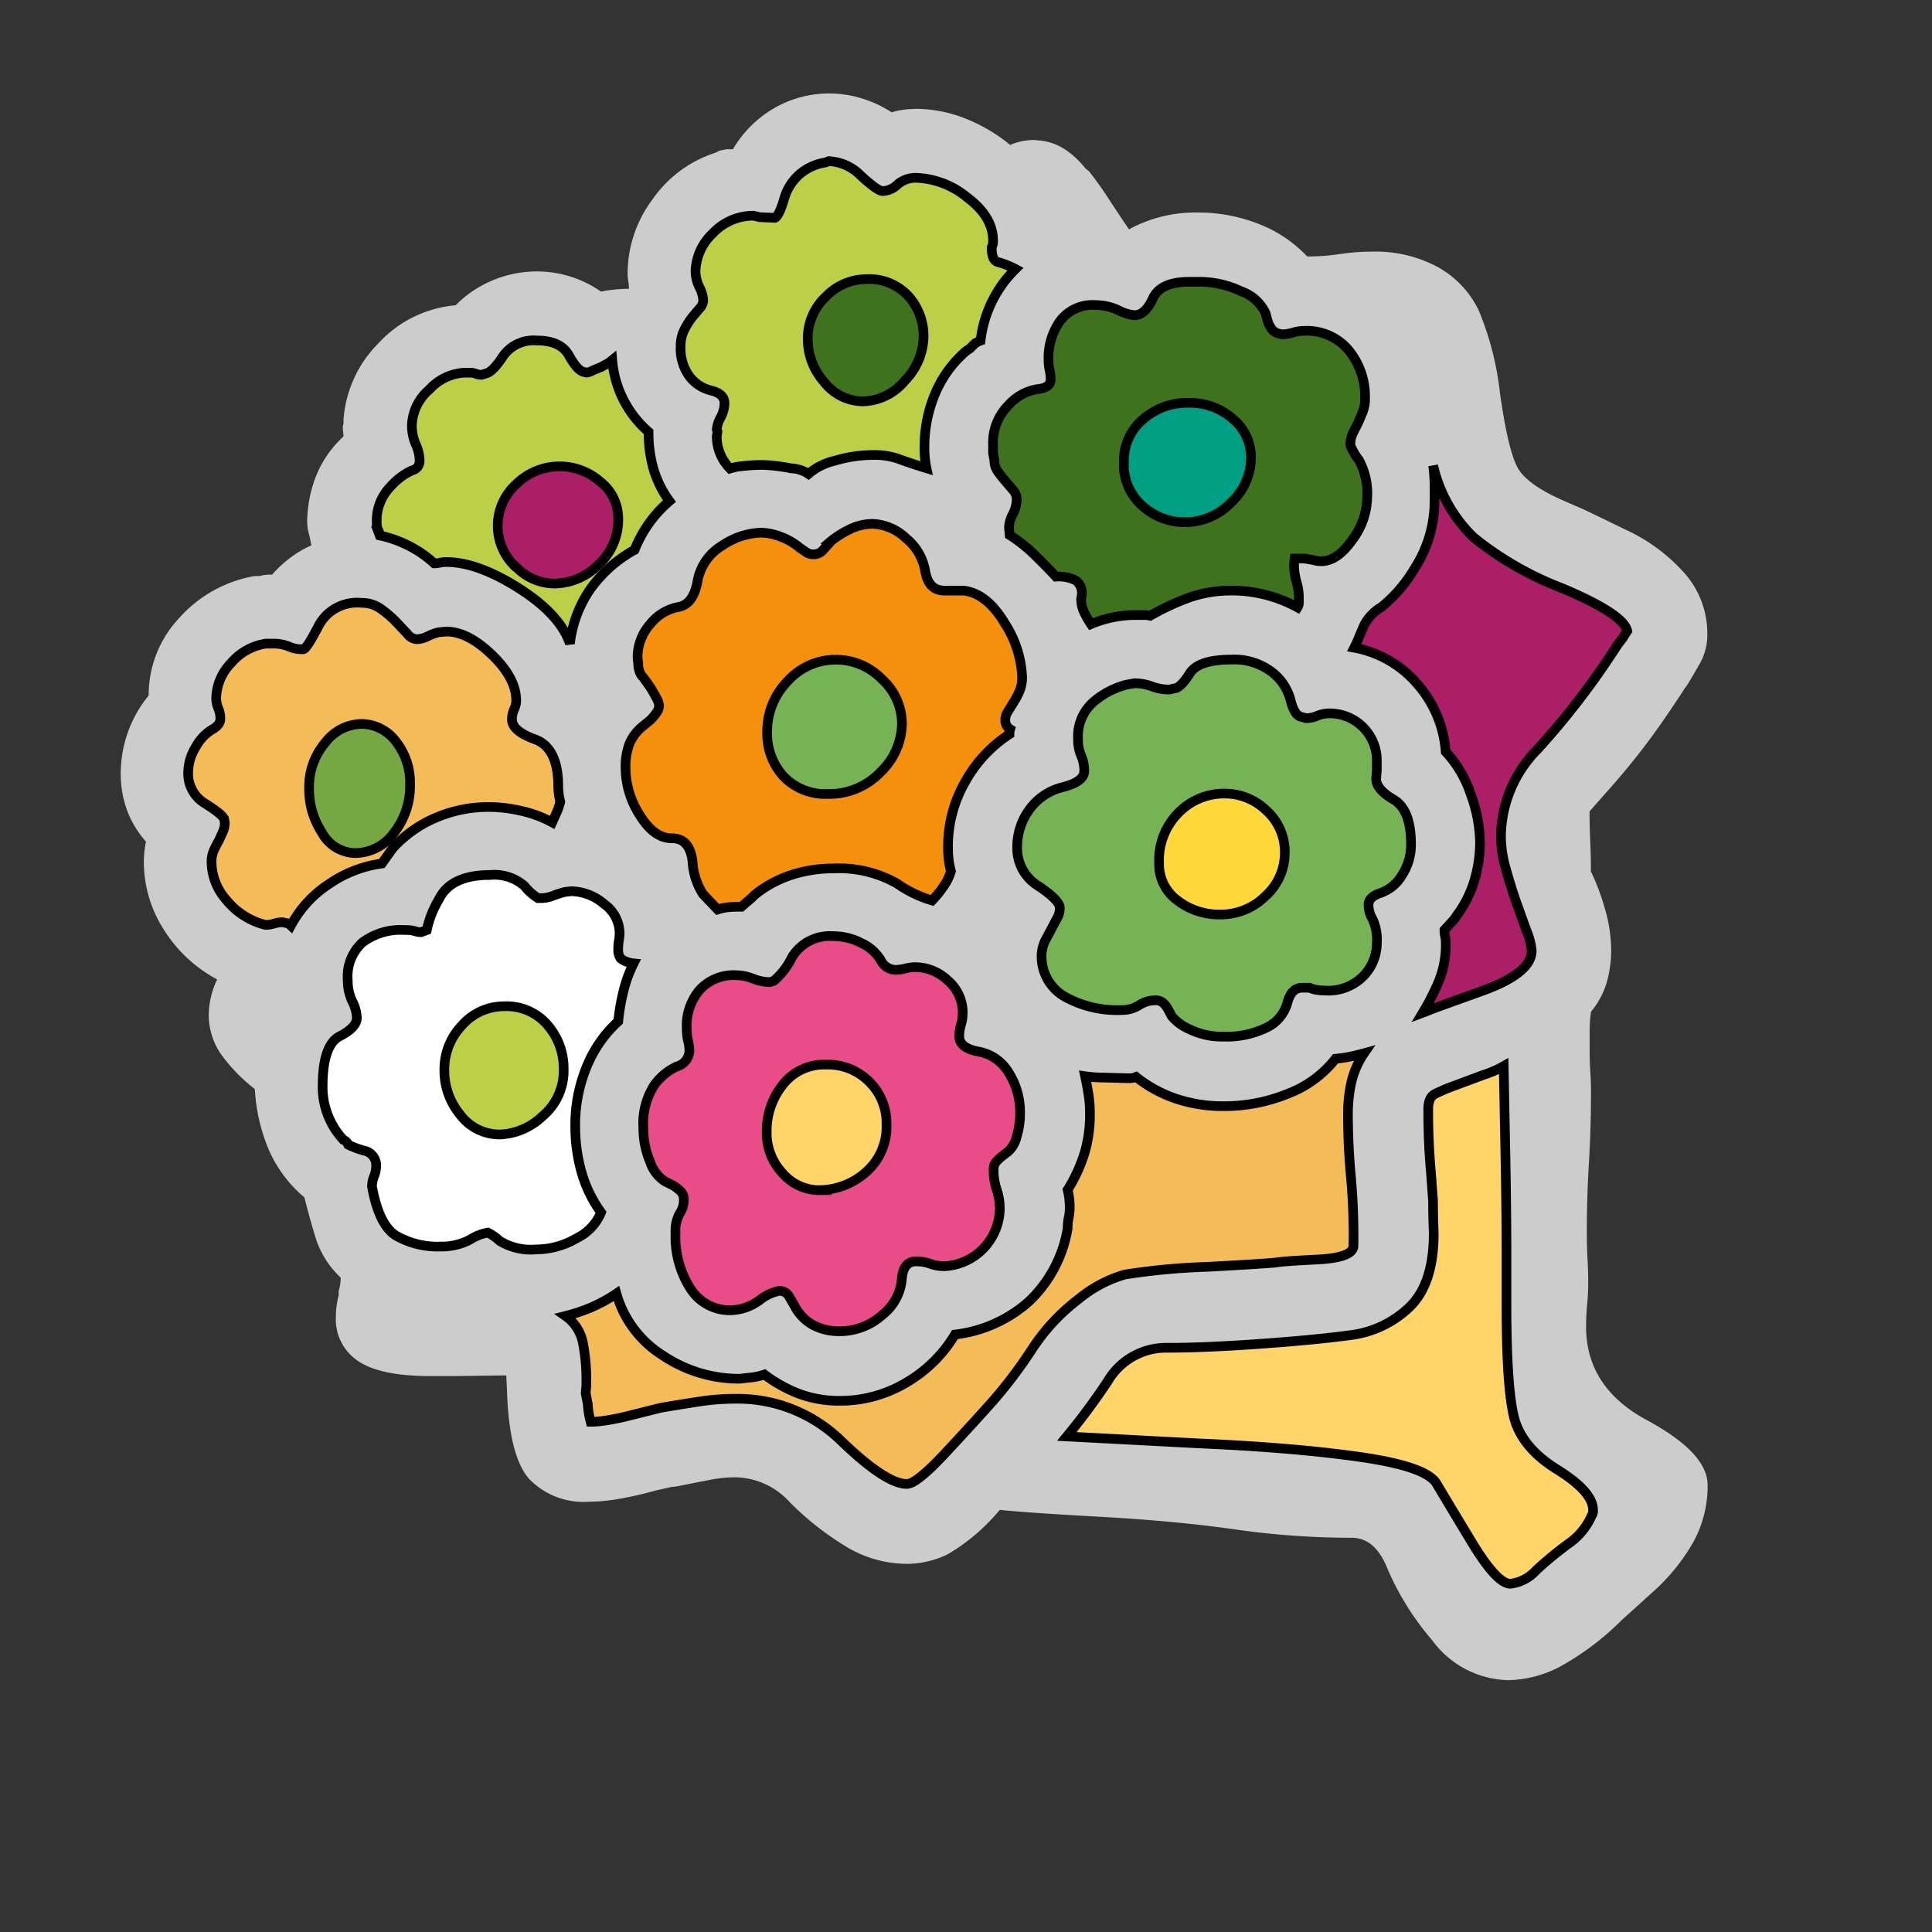 <svg id="Layer_1" data-name="Layer 1" xmlns="http://www.w3.org/2000/svg" viewBox="0 0 200 200"><rect x="0" y="0" width="200" height="200" fill="#333333" stroke="none"/><title>-bouquet-3</title><rect id="layer_1-2" data-name="layer 1" width="200" height="200" fill="none"/><path id="SvgjsPath5043" d="M175.25,159.71a20.46,20.46,0,0,1-4.05,5l-3.32,3a28.24,28.24,0,0,1-6.5,4.88,12,12,0,0,1-5.2,1.34,10,10,0,0,1-7.91-4.12,28.73,28.73,0,0,1-4.62-7.37q-1.27-3.25-3.72-3.25a85.67,85.67,0,0,1-12.11-.87q-6.11-.87-13.88-1.3t-10.44-.72a20.52,20.52,0,0,1-5.38,4.59,9.76,9.76,0,0,1-4.23,1,12.21,12.21,0,0,1-6.5-1.91,30,30,0,0,1-5.64-4.48,7.76,7.76,0,0,0-5.64-2.57,14,14,0,0,0-2.75.29l-3.32.65-.58.07-1.59.36a38.18,38.18,0,0,1-3.83.87,19.09,19.09,0,0,1-3.11.29,7.81,7.81,0,0,1-6.14-2.35q-2.1-2.35-2.31-9.21l-.07-1.52-5.13.07H44.52q-5.13,0-7.44-1.55a5.17,5.17,0,0,1-2.31-4.59,9.27,9.27,0,0,1,.29-2.24v-.43a4.83,4.83,0,0,0,.21-1.38,9.65,9.65,0,0,1-2.49-3.79q-.61-1.91-1.27-4.52a13.39,13.39,0,0,1-3.83-5.28,18.76,18.76,0,0,1-1.3-5.93,17.59,17.59,0,0,1-3.32-3.36,7.17,7.17,0,0,1-1.45-4.45,8.82,8.82,0,0,1,.87-3.54,14.64,14.64,0,0,1-5.53-5.17,13,13,0,0,1-2.06-7,10.56,10.56,0,0,1,.22-2.09,10.54,10.54,0,0,1-2-3.36A11,11,0,0,1,12.5,80a12.73,12.73,0,0,1,2.89-8,11.63,11.63,0,0,1,3.14-8,13.54,13.54,0,0,1,7.84-4.37h.5a4,4,0,0,1,1.3-.14,11.8,11.8,0,0,1,2-1.84,10.77,10.77,0,0,1,2.06-1.19q-.14-.8-.29-1.34a5.27,5.27,0,0,1-.14-1.34,13.58,13.58,0,0,1,.76-4.08,11.13,11.13,0,0,1,3-4.52,6,6,0,0,0-.07-.72,1.54,1.54,0,0,1,.07-.58v-.43a12.45,12.45,0,0,1,3.61-7.91,12.3,12.3,0,0,1,8-3.94A11.62,11.62,0,0,1,51.05,29a11.82,11.82,0,0,1,4.52-.9,11.55,11.55,0,0,1,6.65,2.09,14,14,0,0,1,2.89-.29,4.73,4.73,0,0,0-.07-.79,4.47,4.47,0,0,1-.07-.8,12.84,12.84,0,0,1,2.6-7.7,12.6,12.6,0,0,1,6.5-4.8l.43-.22.72-.14h.65a11.87,11.87,0,0,1,4.23-4.23,11.38,11.38,0,0,1,9.21-1,12.14,12.14,0,0,1,3,1.41,7.56,7.56,0,0,1,1.37-.29,12.77,12.77,0,0,1,1.3-.07,14.06,14.06,0,0,1,4.7.9A17.32,17.32,0,0,1,104.57,15a6.38,6.38,0,0,1,2.46-.51l.72.07a5.78,5.78,0,0,1,2.75,1.08,9.62,9.62,0,0,1,1.88,1.81l.36.29a35.65,35.65,0,0,1,2.13,3q1,1.52,2,3A14.39,14.39,0,0,1,124,22a17,17,0,0,1,6.32,1.19,13.62,13.62,0,0,1,5,3.36,22.42,22.42,0,0,0,3.39-.25,22,22,0,0,1,3.32-.25,13.55,13.55,0,0,1,6.87,1.63,10.15,10.15,0,0,1,4.19,4.48,31.32,31.32,0,0,1,2.2,8.64q.83,5.78,1.8,7.59t5,3.54l2,.87,4.34,2.1a18.41,18.41,0,0,1,6.11,4.62,9.39,9.39,0,0,1,2.2,6.14,6,6,0,0,1-.76,3q-.76,1.34-1.34,2.28l-.22.29q-2.24,3.47-4.16,6t-4.37,5.24L164.55,84q0,1.52.07,3.07t.07,3.14a23.77,23.77,0,0,1,1.41,3.72,15.74,15.74,0,0,1,.69,4.52,12.18,12.18,0,0,1-.43,3.14,8.51,8.51,0,0,1-1.66,3.14,14.79,14.79,0,0,0-.14,2.09v2.1q0,1,.07,2.06t.07,2.06q0,3.76-.22,7.41t-.21,7.34q0,1.3.07,2.53t.07,2.46q0,1.16-.11,2.27t-.11,2.28q0,6.29,6.29,9.68t6.29,6.72A12,12,0,0,1,175.25,159.71ZM85.78,56.3l-.65.72a1.28,1.28,0,0,1-.94.36,1.17,1.17,0,0,1-.72-.21l-.65-.44a6.58,6.58,0,0,0-2.06-1.19,6,6,0,0,0-2-.4,7.54,7.54,0,0,0-4,1.34A5.39,5.39,0,0,0,72.2,60.2q-.43,2.38-2,2.64a4.85,4.85,0,0,0-2.89,1.77A5.18,5.18,0,0,0,66,68.07l.07.65a2.14,2.14,0,0,0,.14.8,1.38,1.38,0,0,0,.36.58l.72,1q.36.58.65,1.12a2,2,0,0,1,.29.83,1.31,1.31,0,0,1-.29.76,6.32,6.32,0,0,1-.65.76l-.8.65a4.65,4.65,0,0,0-1.3,1.7,6.61,6.61,0,0,0-.43,2.64,9.1,9.1,0,0,0,1.48,4.84q1.48,2.39,3.32,2.38t2.13,2.39a7,7,0,0,0,1.08,3.39l1.52,1.59a5.26,5.26,0,0,1,.94-.21,7.31,7.31,0,0,1,.94-.07h.58l1.08-.94.29-.29A12,12,0,0,1,82,90.55a14.07,14.07,0,0,1,4.3-.65,12.21,12.21,0,0,1,6.54,1.55,12.65,12.65,0,0,0,3.65,1.77,10.74,10.74,0,0,0,1.12-1.37,5.41,5.41,0,0,0,.83-1.66A9.5,9.5,0,0,1,98.21,89a10.26,10.26,0,0,1-.07-1.23,13.43,13.43,0,0,1,1.77-6.83A14,14,0,0,1,104.5,76a1.66,1.66,0,0,1,.07-.51,1.07,1.07,0,0,1-.5-1,1.55,1.55,0,0,1,.29-.87l.58-.94a7.33,7.33,0,0,0,.58-1.09,3.71,3.71,0,0,0,.29-1.52A11.09,11.09,0,0,0,104,64.5q-1.84-3.07-4.23-3.36H97.78q-1.66,0-2-2a5.56,5.56,0,0,0-2-3.43,5.28,5.28,0,0,0-3.43-1.48,5.49,5.49,0,0,0-2.42.58,10.24,10.24,0,0,0-2.2,1.45Zm-7.19,78.33a4.85,4.85,0,0,1,2.06-1,1.17,1.17,0,0,1,1,.51l.58,1a4.75,4.75,0,0,0,2,2.06,5.76,5.76,0,0,0,2.6.61,6.59,6.59,0,0,0,4.52-1.7,5.27,5.27,0,0,0,2-3.61q.11-1.92,1.48-1.92a4.24,4.24,0,0,1,1.48.25,4.24,4.24,0,0,0,1.48.25,6.06,6.06,0,0,0,5.71-5.93,6.27,6.27,0,0,0-.32-2,6.27,6.27,0,0,1-.32-2,1.28,1.28,0,0,1,.25-.87,4.91,4.91,0,0,1,.61-.58l.65-.5a2.93,2.93,0,0,0,.87-1.52,8.07,8.07,0,0,0,.36-2.46,7.64,7.64,0,0,0-1.16-4.15,4.59,4.59,0,0,0-3.14-2.21q-2-.37-2-1.59a4.23,4.23,0,0,1,.18-1.19,4.23,4.23,0,0,0,.18-1.19,4.36,4.36,0,0,0-1.55-3.4,4.88,4.88,0,0,0-3.29-1.37,4.34,4.34,0,0,0-1.12.14,4.07,4.07,0,0,1-1,.14,1.72,1.72,0,0,1-1.52-1,4.55,4.55,0,0,0-2-1.77,6.27,6.27,0,0,0-2.93-.72A4.58,4.58,0,0,0,82,99.07a7.7,7.7,0,0,1-1.88,2.46l-.43.14a4.87,4.87,0,0,1-1.73-.36,5.11,5.11,0,0,0-1.81-.36,4.77,4.77,0,0,0-3.68,1.48,5.69,5.69,0,0,0-1.38,4,5.87,5.87,0,0,0,.14,1.34,4.55,4.55,0,0,1,.14,1,1.76,1.76,0,0,1-1.3,1.63,5.87,5.87,0,0,0-2.38,2,7.35,7.35,0,0,0-1.09,4.41,8.74,8.74,0,0,0,.69,3.43,3.85,3.85,0,0,0,1.55,2.06l.87.43a5,5,0,0,1,.76.61,1.13,1.13,0,0,1,.32.83,2.54,2.54,0,0,1-.43,1.45,3.71,3.71,0,0,0-.43,2,9.93,9.93,0,0,0,1.55,5.78,4.82,4.82,0,0,0,4.15,2.24,5.19,5.19,0,0,0,2.93-1Zm57-32.38a2.61,2.61,0,0,0,.72.22,4.87,4.87,0,0,0,.87.07,5.1,5.1,0,0,0,4-1.52,4.91,4.91,0,0,0,1.37-3.39,5.07,5.07,0,0,0-.43-2.46,2.91,2.91,0,0,1-.43-1.52q0-.8,1.3-1.23a4.17,4.17,0,0,0,2.2-1.88,5.78,5.78,0,0,0,.9-3.11q0-3.61-1.8-4.66t-1.81-2.13l.07-.94v-.94a4.88,4.88,0,0,0-5-4.91,3.25,3.25,0,0,0-1.16.25,3.25,3.25,0,0,1-1.16.25l-.5-.14q-.72-.14-1.12-1.77a5.37,5.37,0,0,0-1.95-2.89,6.4,6.4,0,0,0-4.16-1.27q-3.4,0-4.3,1.41t-1.48,1.55l-.65.14a5.11,5.11,0,0,1-1.8-.32,5.18,5.18,0,0,0-1.81-.33l-.79.14a8.5,8.5,0,0,0-3.43,1.77,4.72,4.72,0,0,0-1.62,3.86,4.22,4.22,0,0,0,.32,1.73,3.84,3.84,0,0,1,.32,1.59q0,1.09-2.2,1.66a6,6,0,0,0-3.47,2.31,6.57,6.57,0,0,0-1.27,4,4.55,4.55,0,0,0,2.21,3.94q2.21,1.48,2.2,2.27a2.06,2.06,0,0,1-.22.94l-1.23,2.31a3.67,3.67,0,0,0-.43,1.52,4.8,4.8,0,0,0,2.28,4.34,11.13,11.13,0,0,0,6,1.45,3.31,3.31,0,0,0,1.81-.5,3.09,3.09,0,0,1,1.66-.51,1.17,1.17,0,0,1,.8.25,2.55,2.55,0,0,1,.5.61l.43.8a4.9,4.9,0,0,0,1.84,1.34,7.6,7.6,0,0,0,3.5.76,9.39,9.39,0,0,0,4.48-.94,4,4,0,0,0,2.13-2.53q.4-1.59,1.55-1.59ZM115.73,32.09a5.64,5.64,0,0,0-2.35-.51,4.19,4.19,0,0,0-3.65,1.66,6.64,6.64,0,0,0-1.19,4,4.67,4.67,0,0,0,.11,1.05,4.51,4.51,0,0,1,.11,1q0,.87-1.41,1a5.16,5.16,0,0,0-3,1.7,5.5,5.5,0,0,0-1.55,4.08v.83l.14.76a1.93,1.93,0,0,0,.36,1.16q.36.5.79,1l.8.94a1.35,1.35,0,0,1,.36.87,3.51,3.51,0,0,1-.4,1.59,3.17,3.17,0,0,0-.4,1.38l.07.79A15.8,15.8,0,0,1,107,57.34q1.16,1.12,2.31,2.35a4,4,0,0,1,2.06.4,1.64,1.64,0,0,1,.62,1.48l-.07.43a3.09,3.09,0,0,0,.29,1.34,10,10,0,0,0,.72,1.27,12,12,0,0,1,4.55-.94h.94a2.63,2.63,0,0,1,.65.07,25.53,25.53,0,0,1,4.12-1.91,13.1,13.1,0,0,1,4.34-.69,13.79,13.79,0,0,1,3.61.47,14.27,14.27,0,0,1,3.18,1.27.89.89,0,0,0,.14-.5v-.51a5.91,5.91,0,0,0-.25-1.66,6.57,6.57,0,0,1-.25-1.88l.07-.51h1l.87.14a2.73,2.73,0,0,0,.87.14q1.66,0,3.21-2.2a7.51,7.51,0,0,0,1.55-4.3,7.26,7.26,0,0,0-.87-4,6,6,0,0,1-.87-1.52,2.87,2.87,0,0,1,.29-1.3l.51-1,.47-1.12a3.67,3.67,0,0,0,.25-1.41,7.54,7.54,0,0,0-1.7-5A5.63,5.63,0,0,0,135,34.25a3.88,3.88,0,0,0-1.16.18,4,4,0,0,1-1.16.18l-.29-.07a1.34,1.34,0,0,1-.76-.5,3,3,0,0,1-.4-.8l-.21-.79a4.34,4.34,0,0,0-2.5-2.28,10.12,10.12,0,0,0-4.52-1h-.87q-3,0-3.79,1.73t-1.91,1.73A4.63,4.63,0,0,1,115.73,32.09ZM35.55,118a.87.87,0,0,1,.5.5,9.23,9.23,0,0,0,1.63.61,1.55,1.55,0,0,1,1.26,1.55,2.76,2.76,0,0,1-.21,1.09,2.8,2.8,0,0,0-.22,1.08q.72,4,2.5,5.09a8.66,8.66,0,0,0,4.66,1.12,6.22,6.22,0,0,0,3-.72,5,5,0,0,1,1.84-.72,5.62,5.62,0,0,1,1.23.87,6.16,6.16,0,0,0,3.76.87,8.34,8.34,0,0,0,4.19-1.16,5.12,5.12,0,0,0,2.53-2.67,13.32,13.32,0,0,1-2.06-4.3,17.31,17.31,0,0,1-.61-4.52,15.81,15.81,0,0,1,1.27-6.47A12.9,12.9,0,0,1,64,105.73a22.29,22.29,0,0,1,.51-3,13.82,13.82,0,0,1,1.08-3,2.69,2.69,0,0,1-1.34-.51,1.55,1.55,0,0,1-.25-1,5.13,5.13,0,0,1,.07-.87,4.44,4.44,0,0,0,.07-.79,3.76,3.76,0,0,0-1.63-3,5.32,5.32,0,0,0-3.36-1.3l-.65.07a10.52,10.52,0,0,0-1.23.39,3.34,3.34,0,0,1-1.16.25h-.43a6.06,6.06,0,0,1-1.41-1.27,4.73,4.73,0,0,0-3.58-1.12q-4,0-5.24,2.49a10.3,10.3,0,0,0-1.27,3.21l-.58.22a1.82,1.82,0,0,1-.65-.11,3.21,3.21,0,0,0-1-.11,6.57,6.57,0,0,0-4.45,1.3A4.74,4.74,0,0,0,36,101.46a5,5,0,0,0,.47,2.2,4,4,0,0,1,.47,1.7q0,1-1.77,1.91t-1.77,5.17A8,8,0,0,0,35.55,118Zm129.21,38.88a.84.84,0,0,0,.14-.58q0-1.88-3.72-4.19t-4.48-5.49q-.76-3.18-.76-11.56v-4.91q0-4.91-.11-10.59t-.18-9.21a11,11,0,0,1-2.17.94l-3.11,1.16a17,17,0,0,0-1.84.79q-.69.36-.69,1.59,0,1.81.07,3.4t.21,3.11l.22,3q0,1.59.07,3.32,0,5.2-2.49,7.62a10.69,10.69,0,0,1-6.18,2.93q-3.69.5-9.54.91t-9.54.39a7,7,0,0,0-6,3.47,69.18,69.18,0,0,1-4.23,5.71l13.66.72q9.9.43,16.73,1.41t7.88,2.75q1.05,1.77,3.65,6.07t4,4.3a4.28,4.28,0,0,0,2.68-1.41,38.63,38.63,0,0,1,3.29-2.71A6.88,6.88,0,0,0,164.77,156.89ZM140.12,128q0-3.25-.29-6.36t-.29-6.5a15,15,0,0,1,.33-3,8.85,8.85,0,0,1,1.34-3.11q-.8.22-1.48.36a12.46,12.46,0,0,1-1.48.21,11.32,11.32,0,0,1-4.91,3.61,17.39,17.39,0,0,1-6.65,1.3,15.16,15.16,0,0,1-5-.79,13.73,13.73,0,0,1-4.09-2.24,1.92,1.92,0,0,1-.72.14l-2.6-.07a13.79,13.79,0,0,1-1.95-.14q.21,1,.36,1.95a12.81,12.81,0,0,1,.14,2,14,14,0,0,1-.54,3.94,16.27,16.27,0,0,1-1.77,3.87,7.67,7.67,0,0,1,.22,1.88,5.3,5.3,0,0,1-.11,1,5.66,5.66,0,0,0-.11,1.12,13.4,13.4,0,0,1-4,7.55,13.9,13.9,0,0,1-7.66,3.43,14.23,14.23,0,0,1-5,4.95,13.33,13.33,0,0,1-7,1.91,11.78,11.78,0,0,1-4.12-.72,14.47,14.47,0,0,1-3.61-2,6.19,6.19,0,0,1-1.23.29l-1.37.15a14.23,14.23,0,0,1-7.88-2.39,11.13,11.13,0,0,1-4.84-6.43,15.91,15.91,0,0,1-2.56,1.41,18.38,18.38,0,0,1-2.71.91,4.43,4.43,0,0,1,1.84,3,19.61,19.61,0,0,1,.32,3.39v.8l-.07.8.22,1.16a6.07,6.07,0,0,0,.07.72,9.6,9.6,0,0,0,.22,1.08,10.37,10.37,0,0,0,1.63-.14q.9-.14,1.84-.36l3.76-.94q2.1-.36,4-.65a24.68,24.68,0,0,1,3.76-.29,15.35,15.35,0,0,1,11,4.41q4.59,4.41,6.75,4.41,1,0,4-3.22t4.95-5.42a47.37,47.37,0,0,0,4-5.31,20.7,20.7,0,0,1,4.84-5.2,13.31,13.31,0,0,1,4.77-2.53,68.65,68.65,0,0,1,8.6-.8q6.61-.36,7.23-.47t4.16-.29q3.54-.18,3.68-1.34ZM23.2,84.77l.07.36a2.25,2.25,0,0,1-.21,1l-.43.94a9,9,0,0,0-.51,1,2.8,2.8,0,0,0-.22,1.08,6,6,0,0,0,1.52,4A7.6,7.6,0,0,0,27,95.61l.5.14a3.22,3.22,0,0,0,.87-.14,3.22,3.22,0,0,1,.87-.14l.65.14.22.21a11.76,11.76,0,0,1,4-4.34,12.57,12.57,0,0,1,5.42-2.09l1.08-1.52a12.7,12.7,0,0,1,4.48-3.21,13.91,13.91,0,0,1,5.57-1.12,15,15,0,0,1,3.29.4,12.23,12.23,0,0,1,3.21,1.19L57.67,84A7.37,7.37,0,0,0,58,83a6.65,6.65,0,0,1-.21-1.59q0-4-2.42-4.88T53,74.43a2.45,2.45,0,0,1,.22-1,2.13,2.13,0,0,0,.22-.9q0-2.31-2.5-4.73t-4.73-2.42l-.8.07a5.65,5.65,0,0,0-1.16.43,2.57,2.57,0,0,1-1.16.29,1.36,1.36,0,0,1-.94-.58l-1.23-1.3a11.37,11.37,0,0,0-1.55-1.3,3.27,3.27,0,0,0-1.91-.58A4.51,4.51,0,0,0,33,64.75q-1.23,2.38-1.59,2.46h-.22a3.19,3.19,0,0,1-1.3-.29,4.12,4.12,0,0,0-1.66-.29h-.72a5.85,5.85,0,0,0-3.58,2,5.38,5.38,0,0,0-1.55,3.61,2.72,2.72,0,0,0,.22,1.09,2.66,2.66,0,0,1,.21,1.08q0,.65-.87,1.12a4.74,4.74,0,0,0-1.66,1.77,5.11,5.11,0,0,0-.8,2.68,3.59,3.59,0,0,0,1.77,3.21q1.77,1.12,1.92,1.55ZM72.41,31.94l-.79.94a8.44,8.44,0,0,0-.8,1.3,3.67,3.67,0,0,0-.36,1.66,4.91,4.91,0,0,0,.9,3.11,4,4,0,0,0,2.27,1.48Q75,40.76,75,41.77a3.28,3.28,0,0,1-.4,1.45,3.06,3.06,0,0,0-.4,1.23l.07.22-.07.51a4.68,4.68,0,0,0,1.37,3.32A6.19,6.19,0,0,1,77,48.24a17.57,17.57,0,0,1,1.77-.11q.5,0,1.23.07t1.52.21l.36.07a3.47,3.47,0,0,1,1.81.58,6.56,6.56,0,0,1,2.78-1.38,14.05,14.05,0,0,1,3.94-.58,7.6,7.6,0,0,1,2.68.43q1.16.43,2.82.94a9.8,9.8,0,0,1-.21-2.17,14.16,14.16,0,0,1,1.08-5.49A11.9,11.9,0,0,1,100,36.35l.43-.29.5-.51a3.26,3.26,0,0,1,.58-.29,12.45,12.45,0,0,1,1.37-4.41,12.3,12.3,0,0,1,2.24-3,8.59,8.59,0,0,0-1.81-.72q-.65-.14-.65-1.52a1.36,1.36,0,0,0,.14-.72q0-2.46-2.71-4.48a8.75,8.75,0,0,0-5.17-2,2.86,2.86,0,0,0-2,.68,2.33,2.33,0,0,1-1.55.69q-.51,0-2.21-1.55a5,5,0,0,0-3.36-1.55l-.36.14A5.34,5.34,0,0,0,82.82,18a5.22,5.22,0,0,0-1.66,2.64q-.51,1.7-.94,1.91l-1.59-.07L78,22.33a5.75,5.75,0,0,0-4.19,1.8,5.61,5.61,0,0,0-1.81,4,3.85,3.85,0,0,0,.4,1.59,3.57,3.57,0,0,1,.4,1.37A1.29,1.29,0,0,1,72.41,31.94ZM39.09,54.85l.22.58a12.33,12.33,0,0,1,3.11,1.12,11.56,11.56,0,0,1,2.53,1.77,2.32,2.32,0,0,0,.61-.07,2.44,2.44,0,0,1,.62-.07q3.25,0,7.52,2.71T59,66.63A12.37,12.37,0,0,1,61.1,61a13.92,13.92,0,0,1,4.45-4l.14-.07a12.8,12.8,0,0,1,3.61-5.06,10.71,10.71,0,0,1-1.66-3.36,13.61,13.61,0,0,1-.5-3.8,11,11,0,0,1-3.76-7.44l-.36.29-.79.43-.87.36a1.65,1.65,0,0,1-.65.22l-.29-.07q-.65-.14-1.52-1.7t-3.32-1.55a3.85,3.85,0,0,0-3.51,1.63Q51,38.52,50.3,38.66l-.43.14a1.6,1.6,0,0,1-.61-.11,1.64,1.64,0,0,0-.61-.11h-.58a5.29,5.29,0,0,0-3.61,1.73A5.11,5.11,0,0,0,42.64,44a4.87,4.87,0,0,0,.4,2,4.22,4.22,0,0,1,.4,1.7,1,1,0,0,1-.8,1,6.81,6.81,0,0,0-2.24,1.7A5,5,0,0,0,39,54.05a1.8,1.8,0,0,0,.14.79ZM148.36,48.2a16.58,16.58,0,0,1,.14,2v1.45a12.82,12.82,0,0,1-2.06,7.19,14.8,14.8,0,0,1-3.43,4,4.68,4.68,0,0,0-1.81,1.91l-.43,1q-.22.58-.58,1.3a11.25,11.25,0,0,1,6.47,3.69,11.9,11.9,0,0,1,3,7.08,12,12,0,0,1,2.61,4.45,15,15,0,0,1,.94,4.87,13.94,13.94,0,0,1-.58,4,11.52,11.52,0,0,1-1.81,3.61l-.29.43-1,1.09a3.06,3.06,0,0,0,.07.68,2.93,2.93,0,0,1,.07.69,10,10,0,0,1-.83,4.19,26.56,26.56,0,0,1-1.55,3l.58-.22q.29-.14,5.49-2t5.2-4.19a6.66,6.66,0,0,0-.51-2l-1.08-3q-.58-1.66-1.08-3.47a12.35,12.35,0,0,1-.51-3.25,12.94,12.94,0,0,1,3.79-9.14,80.26,80.26,0,0,0,8.27-10.8l.43-.57a1.6,1.6,0,0,0,.29-.44l.29-.43q-.36-1.73-6.69-4.41a33.65,33.65,0,0,1-9.21-5.28A15,15,0,0,1,148.36,48.2ZM81.52,70.53a6.68,6.68,0,0,1,5.06-2.24,6.61,6.61,0,0,1,4.7,2,6.25,6.25,0,0,1,2.09,4.62,7.08,7.08,0,0,1-2.2,5,7.31,7.31,0,0,1-5.46,2.28,6,6,0,0,1-4.59-1.81,6.58,6.58,0,0,1-1.7-4.7A7.37,7.37,0,0,1,81.52,70.53ZM131.09,83.9A5.74,5.74,0,0,1,133,88.31a6,6,0,0,1-2,4.45,6.57,6.57,0,0,1-4.73,1.91,7.06,7.06,0,0,1-4.37-1.45,4.64,4.64,0,0,1-1.91-3.9,6.93,6.93,0,0,1,2-5.17,6.58,6.58,0,0,1,4.77-2A6.2,6.2,0,0,1,131.09,83.9ZM47.62,115.37A7.13,7.13,0,0,1,46,110.79a6.58,6.58,0,0,1,1.8-4.62,5.79,5.79,0,0,1,4.41-2,5.55,5.55,0,0,1,4.52,2,6.81,6.81,0,0,1,1.62,4.48,6.15,6.15,0,0,1-2.2,4.91,6.78,6.78,0,0,1-4.37,1.88A5.1,5.1,0,0,1,47.62,115.37Zm68.73-67.53a5.57,5.57,0,0,1,2-4.45A6.93,6.93,0,0,1,123,41.7a6.73,6.73,0,0,1,4.62,1.66,5.13,5.13,0,0,1,1.88,4,6.34,6.34,0,0,1-2.1,4.7,6.61,6.61,0,0,1-4.7,2,6.51,6.51,0,0,1-4.27-1.55,5.71,5.71,0,0,1-2.09-4.08ZM84.91,123.21A5.07,5.07,0,0,1,81,121.44a6.06,6.06,0,0,1-1.63-4.23,7.67,7.67,0,0,1,1.66-4.91,5.41,5.41,0,0,1,4.48-2.09A6,6,0,0,1,90,112a6,6,0,0,1,1.77,4.41,6.22,6.22,0,0,1-2.06,4.87,7.32,7.32,0,0,1-4.81,1.92Zm.57-92.5a5.83,5.83,0,0,1,4.12-1.81,5.52,5.52,0,0,1,4.48,1.81,6.21,6.21,0,0,1,1.52,4.12,6.7,6.7,0,0,1-1.95,4.59,5.79,5.79,0,0,1-4.34,2.13,5.13,5.13,0,0,1-4-2,6.67,6.67,0,0,1-1.7-4.45A5.88,5.88,0,0,1,85.49,30.71ZM53.3,58.61a5.81,5.81,0,0,1,.14-8.49,6.39,6.39,0,0,1,8.71-.25A4.84,4.84,0,0,1,64,53.62a6.32,6.32,0,0,1-2.09,4.88,6.55,6.55,0,0,1-4.48,1.91,5.56,5.56,0,0,1-4.08-1.8ZM33.68,76.86a4.83,4.83,0,0,1,3.68-1.92A4.49,4.49,0,0,1,41,76.78a6.87,6.87,0,0,1,1.45,4.37,7.89,7.89,0,0,1-1.66,5.06,5,5,0,0,1-4,2.1,4,4,0,0,1-3.47-2.13A8.17,8.17,0,0,1,32,81.66,7.07,7.07,0,0,1,33.68,76.86Z" fill="#ccc"/><path id="th_not_bouquet_1" data-name="th not bouquet 1" d="M85.78,56.3l-.65.72a1.28,1.28,0,0,1-.94.36,1.17,1.17,0,0,1-.72-.21l-.65-.44a6.58,6.58,0,0,0-2.06-1.19,6,6,0,0,0-2-.4,7.54,7.54,0,0,0-4,1.34A5.39,5.39,0,0,0,72.2,60.2q-.43,2.38-2,2.64a4.85,4.85,0,0,0-2.89,1.77A5.18,5.18,0,0,0,66,68.07l.07.65a2.14,2.14,0,0,0,.14.8,1.38,1.38,0,0,0,.36.58l.72,1q.36.58.65,1.12a2,2,0,0,1,.29.83,1.31,1.31,0,0,1-.29.76,6.32,6.32,0,0,1-.65.76l-.8.65a4.65,4.65,0,0,0-1.3,1.7,6.61,6.61,0,0,0-.43,2.64,9.1,9.1,0,0,0,1.48,4.84q1.48,2.39,3.32,2.38t2.13,2.39a7,7,0,0,0,1.08,3.39l1.52,1.59a5.26,5.26,0,0,1,.94-.21,7.31,7.31,0,0,1,.94-.07h.58l1.08-.94.29-.29A12,12,0,0,1,82,90.55a14.07,14.07,0,0,1,4.3-.65,12.21,12.21,0,0,1,6.54,1.55,12.65,12.65,0,0,0,3.65,1.77,10.74,10.74,0,0,0,1.12-1.37,5.41,5.41,0,0,0,.83-1.66A9.5,9.5,0,0,1,98.21,89a10.26,10.26,0,0,1-.07-1.23,13.43,13.43,0,0,1,1.77-6.83A14,14,0,0,1,104.5,76a1.66,1.66,0,0,1,.07-.51,1.07,1.07,0,0,1-.5-1,1.55,1.55,0,0,1,.29-.87l.58-.94a7.33,7.33,0,0,0,.58-1.09,3.71,3.71,0,0,0,.29-1.52A11.09,11.09,0,0,0,104,64.5q-1.84-3.07-4.23-3.36H97.78q-1.66,0-2-2a5.56,5.56,0,0,0-2-3.43,5.28,5.28,0,0,0-3.43-1.48,5.49,5.49,0,0,0-2.42.58,10.24,10.24,0,0,0-2.2,1.45Z" fill="#f4900c" stroke="#000"/><path id="th_not_bouquet_2" data-name="th not bouquet 2" d="M78.59,134.63a4.85,4.85,0,0,1,2.06-1,1.17,1.17,0,0,1,1,.51l.58,1a4.75,4.75,0,0,0,2,2.06,5.76,5.76,0,0,0,2.6.61,6.59,6.59,0,0,0,4.52-1.7,5.27,5.27,0,0,0,2-3.61q.11-1.92,1.48-1.92a4.24,4.24,0,0,1,1.48.25,4.24,4.24,0,0,0,1.48.25,6.06,6.06,0,0,0,5.71-5.93,6.27,6.27,0,0,0-.32-2,6.27,6.27,0,0,1-.32-2,1.28,1.28,0,0,1,.25-.87,4.91,4.91,0,0,1,.61-.58l.65-.5a2.93,2.93,0,0,0,.87-1.52,8.07,8.07,0,0,0,.36-2.46,7.64,7.64,0,0,0-1.16-4.15,4.59,4.59,0,0,0-3.14-2.21q-2-.37-2-1.59a4.23,4.23,0,0,1,.18-1.19,4.23,4.23,0,0,0,.18-1.19,4.36,4.36,0,0,0-1.55-3.4,4.88,4.88,0,0,0-3.29-1.37,4.34,4.34,0,0,0-1.12.14,4.07,4.07,0,0,1-1,.14,1.72,1.72,0,0,1-1.52-1,4.55,4.55,0,0,0-2-1.77,6.27,6.27,0,0,0-2.93-.72A4.58,4.58,0,0,0,82,99.07a7.7,7.7,0,0,1-1.88,2.46l-.43.14a4.87,4.87,0,0,1-1.73-.36,5.11,5.11,0,0,0-1.81-.36,4.77,4.77,0,0,0-3.68,1.48,5.69,5.69,0,0,0-1.38,4,5.87,5.87,0,0,0,.14,1.34,4.55,4.55,0,0,1,.14,1,1.76,1.76,0,0,1-1.3,1.63,5.87,5.87,0,0,0-2.38,2,7.35,7.35,0,0,0-1.09,4.41,8.74,8.74,0,0,0,.69,3.43,3.85,3.85,0,0,0,1.55,2.06l.87.43a5,5,0,0,1,.76.61,1.13,1.13,0,0,1,.32.83,2.54,2.54,0,0,1-.43,1.45,3.71,3.71,0,0,0-.43,2,9.93,9.93,0,0,0,1.55,5.78,4.82,4.82,0,0,0,4.15,2.24,5.19,5.19,0,0,0,2.93-1Z" fill="#e84d88" stroke="#000"/><path id="th_not_bouquet_3" data-name="th not bouquet 3" d="M135.57,102.25a2.61,2.61,0,0,0,.72.22,4.87,4.87,0,0,0,.87.07,5.1,5.1,0,0,0,4-1.52,4.91,4.91,0,0,0,1.37-3.39,5.07,5.07,0,0,0-.43-2.46,2.91,2.91,0,0,1-.43-1.52q0-.8,1.3-1.23a4.17,4.17,0,0,0,2.2-1.88,5.78,5.78,0,0,0,.9-3.11q0-3.61-1.8-4.66t-1.81-2.13l.07-.94v-.94a4.88,4.88,0,0,0-5-4.91,3.25,3.25,0,0,0-1.16.25,3.25,3.25,0,0,1-1.16.25l-.5-.14q-.72-.14-1.12-1.77a5.37,5.37,0,0,0-1.95-2.89,6.4,6.4,0,0,0-4.16-1.27q-3.4,0-4.3,1.41t-1.48,1.55l-.65.14a5.11,5.11,0,0,1-1.8-.32,5.18,5.18,0,0,0-1.81-.33l-.79.14a8.5,8.5,0,0,0-3.43,1.77,4.72,4.72,0,0,0-1.62,3.86,4.22,4.22,0,0,0,.32,1.73,3.84,3.84,0,0,1,.32,1.59q0,1.09-2.2,1.66a6,6,0,0,0-3.47,2.31,6.57,6.57,0,0,0-1.27,4,4.55,4.55,0,0,0,2.21,3.94q2.21,1.48,2.2,2.27a2.06,2.06,0,0,1-.22.94l-1.23,2.31a3.67,3.67,0,0,0-.43,1.52,4.8,4.8,0,0,0,2.28,4.34,11.13,11.13,0,0,0,6,1.45,3.31,3.31,0,0,0,1.81-.5,3.09,3.09,0,0,1,1.66-.51,1.17,1.17,0,0,1,.8.25,2.55,2.55,0,0,1,.5.61l.43.8a4.9,4.9,0,0,0,1.84,1.34,7.6,7.6,0,0,0,3.5.76,9.39,9.39,0,0,0,4.48-.94,4,4,0,0,0,2.13-2.53q.4-1.59,1.55-1.59Z" fill="#77b255" stroke="#000"/><path id="th_not_bouquet_4" data-name="th not bouquet 4" d="M115.73,32.09a5.64,5.64,0,0,0-2.35-.51,4.19,4.19,0,0,0-3.65,1.66,6.64,6.64,0,0,0-1.19,4,4.67,4.67,0,0,0,.11,1.05,4.51,4.51,0,0,1,.11,1q0,.87-1.41,1a5.16,5.16,0,0,0-3,1.7,5.5,5.5,0,0,0-1.55,4.08v.83l.14.76a1.93,1.93,0,0,0,.36,1.16q.36.5.79,1l.8.94a1.35,1.35,0,0,1,.36.87,3.51,3.51,0,0,1-.4,1.59,3.17,3.17,0,0,0-.4,1.38l.07.79A15.8,15.8,0,0,1,107,57.34q1.16,1.12,2.31,2.35a4,4,0,0,1,2.06.4,1.64,1.64,0,0,1,.62,1.48l-.07.43a3.09,3.09,0,0,0,.29,1.34,10,10,0,0,0,.72,1.27,12,12,0,0,1,4.55-.94h.94a2.63,2.63,0,0,1,.65.07,25.53,25.53,0,0,1,4.12-1.91,13.1,13.1,0,0,1,4.34-.69,13.79,13.79,0,0,1,3.61.47,14.27,14.27,0,0,1,3.18,1.27.89.89,0,0,0,.14-.5v-.51a5.91,5.91,0,0,0-.25-1.66,6.57,6.57,0,0,1-.25-1.88l.07-.51h1l.87.14a2.73,2.73,0,0,0,.87.14q1.66,0,3.21-2.2a7.51,7.51,0,0,0,1.55-4.3,7.26,7.26,0,0,0-.87-4,6,6,0,0,1-.87-1.52,2.87,2.87,0,0,1,.29-1.3l.51-1,.47-1.12a3.67,3.67,0,0,0,.25-1.41,7.54,7.54,0,0,0-1.7-5A5.63,5.63,0,0,0,135,34.25a3.88,3.88,0,0,0-1.16.18,4,4,0,0,1-1.16.18l-.29-.07a1.34,1.34,0,0,1-.76-.5,3,3,0,0,1-.4-.8l-.21-.79a4.34,4.34,0,0,0-2.5-2.28,10.12,10.12,0,0,0-4.52-1h-.87q-3,0-3.79,1.73t-1.91,1.73A4.63,4.63,0,0,1,115.73,32.09Z" fill="#3e721d" stroke="#000"/><path id="th_not_bouquet_5" data-name="th not bouquet 5" d="M35.55,118a.87.87,0,0,1,.5.5,9.23,9.23,0,0,0,1.63.61,1.55,1.55,0,0,1,1.26,1.55,2.76,2.76,0,0,1-.21,1.09,2.8,2.8,0,0,0-.22,1.08q.72,4,2.5,5.09a8.66,8.66,0,0,0,4.66,1.12,6.22,6.22,0,0,0,3-.72,5,5,0,0,1,1.84-.72,5.62,5.62,0,0,1,1.23.87,6.16,6.16,0,0,0,3.76.87,8.34,8.34,0,0,0,4.19-1.16,5.12,5.12,0,0,0,2.53-2.67,13.32,13.32,0,0,1-2.06-4.3,17.31,17.31,0,0,1-.61-4.52,15.81,15.81,0,0,1,1.27-6.47A12.9,12.9,0,0,1,64,105.73a22.29,22.29,0,0,1,.51-3,13.82,13.82,0,0,1,1.08-3,2.69,2.69,0,0,1-1.34-.51,1.55,1.55,0,0,1-.25-1,5.13,5.13,0,0,1,.07-.87,4.44,4.44,0,0,0,.07-.79,3.76,3.76,0,0,0-1.63-3,5.32,5.32,0,0,0-3.36-1.3l-.65.07a10.52,10.52,0,0,0-1.23.39,3.34,3.34,0,0,1-1.16.25h-.43a6.06,6.06,0,0,1-1.41-1.27,4.73,4.73,0,0,0-3.58-1.12q-4,0-5.24,2.49a10.3,10.3,0,0,0-1.27,3.21l-.58.22a1.82,1.82,0,0,1-.65-.11,3.21,3.21,0,0,0-1-.11,6.57,6.57,0,0,0-4.45,1.3A4.74,4.74,0,0,0,36,101.46a5,5,0,0,0,.47,2.2,4,4,0,0,1,.47,1.7q0,1-1.77,1.91t-1.77,5.17A8,8,0,0,0,35.55,118Z" fill="#fff" stroke="#000"/><path id="th_not_bouquet_6" data-name="th not bouquet 6" d="M164.77,156.89a.84.84,0,0,0,.14-.58q0-1.88-3.72-4.19t-4.48-5.49q-.76-3.18-.76-11.56v-4.91q0-4.91-.11-10.59t-.18-9.21a11,11,0,0,1-2.17.94l-3.11,1.16a17,17,0,0,0-1.84.79q-.69.36-.69,1.59,0,1.81.07,3.4t.21,3.11l.22,3q0,1.59.07,3.32,0,5.2-2.49,7.62a10.69,10.69,0,0,1-6.18,2.93q-3.69.5-9.54.91t-9.54.39a7,7,0,0,0-6,3.47,69.18,69.18,0,0,1-4.23,5.71l13.66.72q9.9.43,16.73,1.41t7.88,2.75q1.05,1.77,3.65,6.07t4,4.3a4.28,4.28,0,0,0,2.68-1.41,38.63,38.63,0,0,1,3.29-2.71A6.88,6.88,0,0,0,164.77,156.89Z" fill="#ffd469" stroke="#000"/><path id="th_not_bouquet_7" data-name="th not bouquet 7" d="M140.12,128q0-3.25-.29-6.36t-.29-6.5a15,15,0,0,1,.33-3,8.85,8.85,0,0,1,1.34-3.11q-.8.22-1.48.36a12.46,12.46,0,0,1-1.48.21,11.32,11.32,0,0,1-4.91,3.61,17.39,17.39,0,0,1-6.65,1.3,15.16,15.16,0,0,1-5-.79,13.73,13.73,0,0,1-4.09-2.24,1.92,1.92,0,0,1-.72.14l-2.6-.07a13.79,13.79,0,0,1-1.95-.14q.21,1,.36,1.95a12.81,12.81,0,0,1,.14,2,14,14,0,0,1-.54,3.94,16.27,16.27,0,0,1-1.77,3.87,7.67,7.67,0,0,1,.22,1.88,5.3,5.3,0,0,1-.11,1,5.66,5.66,0,0,0-.11,1.12,13.4,13.4,0,0,1-4,7.55,13.9,13.9,0,0,1-7.66,3.43,14.23,14.23,0,0,1-5,4.95,13.33,13.33,0,0,1-7,1.91,11.78,11.78,0,0,1-4.12-.72,14.47,14.47,0,0,1-3.61-2,6.19,6.19,0,0,1-1.23.29l-1.37.15a14.23,14.23,0,0,1-7.88-2.39,11.13,11.13,0,0,1-4.84-6.43,15.91,15.91,0,0,1-2.56,1.41,18.38,18.38,0,0,1-2.71.91,4.43,4.43,0,0,1,1.84,3,19.61,19.61,0,0,1,.32,3.39v.8l-.07.8.22,1.16a6.07,6.07,0,0,0,.07.72,9.6,9.6,0,0,0,.22,1.08,10.37,10.37,0,0,0,1.63-.14q.9-.14,1.84-.36l3.76-.94q2.1-.36,4-.65a24.68,24.68,0,0,1,3.76-.29,15.35,15.35,0,0,1,11,4.41q4.59,4.41,6.75,4.41,1,0,4-3.22t4.95-5.42a47.37,47.37,0,0,0,4-5.31,20.7,20.7,0,0,1,4.84-5.2,13.31,13.31,0,0,1,4.77-2.53,68.65,68.65,0,0,1,8.6-.8q6.61-.36,7.23-.47t4.16-.29q3.54-.18,3.68-1.34Z" fill="#f4bc58" stroke="#000"/><path id="th_not_bouquet_8" data-name="th not bouquet 8" d="M23.2,84.77l.07.36a2.25,2.25,0,0,1-.21,1l-.43.94a9,9,0,0,0-.51,1,2.8,2.8,0,0,0-.22,1.08,6,6,0,0,0,1.52,4A7.6,7.6,0,0,0,27,95.61l.5.14a3.22,3.22,0,0,0,.87-.14,3.22,3.22,0,0,1,.87-.14l.65.14.22.21a11.76,11.76,0,0,1,4-4.34,12.57,12.57,0,0,1,5.42-2.09l1.08-1.52a12.7,12.7,0,0,1,4.48-3.21,13.91,13.91,0,0,1,5.57-1.12,15,15,0,0,1,3.29.4,12.23,12.23,0,0,1,3.21,1.19L57.67,84A7.37,7.37,0,0,0,58,83a6.65,6.65,0,0,1-.21-1.59q0-4-2.42-4.88T53,74.43a2.45,2.45,0,0,1,.22-1,2.13,2.13,0,0,0,.22-.9q0-2.31-2.5-4.73t-4.73-2.42l-.8.07a5.65,5.65,0,0,0-1.16.43,2.57,2.57,0,0,1-1.16.29,1.36,1.36,0,0,1-.94-.58l-1.23-1.3a11.37,11.37,0,0,0-1.55-1.3,3.27,3.27,0,0,0-1.91-.58A4.51,4.51,0,0,0,33,64.75q-1.23,2.38-1.59,2.46h-.22a3.19,3.19,0,0,1-1.3-.29,4.12,4.12,0,0,0-1.66-.29h-.72a5.85,5.85,0,0,0-3.58,2,5.38,5.38,0,0,0-1.55,3.61,2.72,2.72,0,0,0,.22,1.09,2.66,2.66,0,0,1,.21,1.08q0,.65-.87,1.12a4.74,4.74,0,0,0-1.66,1.77,5.11,5.11,0,0,0-.8,2.68,3.59,3.59,0,0,0,1.77,3.21q1.77,1.12,1.92,1.55Z" fill="#f4bc58" stroke="#000"/><path id="th_not_bouquet_9" data-name="th not bouquet 9" d="M72.41,31.94l-.79.94a8.44,8.44,0,0,0-.8,1.3,3.67,3.67,0,0,0-.36,1.66,4.91,4.91,0,0,0,.9,3.11,4,4,0,0,0,2.27,1.48Q75,40.76,75,41.77a3.28,3.28,0,0,1-.4,1.45,3.06,3.06,0,0,0-.4,1.23l.07.22-.07.51a4.68,4.68,0,0,0,1.37,3.32A6.19,6.19,0,0,1,77,48.24a17.57,17.57,0,0,1,1.77-.11q.5,0,1.23.07t1.52.21l.36.07a3.47,3.47,0,0,1,1.81.58,6.56,6.56,0,0,1,2.78-1.38,14.05,14.05,0,0,1,3.94-.58,7.6,7.6,0,0,1,2.68.43q1.16.43,2.82.94a9.8,9.8,0,0,1-.21-2.17,14.16,14.16,0,0,1,1.08-5.49A11.9,11.9,0,0,1,100,36.35l.43-.29.5-.51a3.26,3.26,0,0,1,.58-.29,12.45,12.45,0,0,1,1.37-4.41,12.3,12.3,0,0,1,2.24-3,8.59,8.59,0,0,0-1.81-.72q-.65-.14-.65-1.52a1.36,1.36,0,0,0,.14-.72q0-2.46-2.71-4.48a8.75,8.75,0,0,0-5.17-2,2.86,2.86,0,0,0-2,.68,2.33,2.33,0,0,1-1.55.69q-.51,0-2.21-1.55a5,5,0,0,0-3.36-1.55l-.36.14A5.34,5.34,0,0,0,82.82,18a5.22,5.22,0,0,0-1.66,2.64q-.51,1.7-.94,1.91l-1.59-.07L78,22.33a5.75,5.75,0,0,0-4.19,1.8,5.61,5.61,0,0,0-1.81,4,3.85,3.85,0,0,0,.4,1.59,3.57,3.57,0,0,1,.4,1.37A1.29,1.29,0,0,1,72.41,31.94Z" fill="#bdcf46" stroke="#000"/><path id="th_not_bouquet_10" data-name="th not bouquet 10" d="M39.09,54.85l.22.58a12.33,12.33,0,0,1,3.11,1.12,11.56,11.56,0,0,1,2.53,1.77,2.32,2.32,0,0,0,.61-.07,2.44,2.44,0,0,1,.62-.07q3.25,0,7.52,2.71T59,66.63A12.37,12.37,0,0,1,61.1,61a13.92,13.92,0,0,1,4.45-4l.14-.07a12.8,12.8,0,0,1,3.61-5.06,10.71,10.71,0,0,1-1.66-3.36,13.61,13.61,0,0,1-.5-3.8,11,11,0,0,1-3.76-7.44l-.36.29-.79.43-.87.36a1.65,1.65,0,0,1-.65.22l-.29-.07q-.65-.14-1.52-1.7t-3.32-1.55a3.85,3.85,0,0,0-3.51,1.63Q51,38.52,50.3,38.66l-.43.14a1.6,1.6,0,0,1-.61-.11,1.64,1.64,0,0,0-.61-.11h-.58a5.29,5.29,0,0,0-3.61,1.73A5.11,5.11,0,0,0,42.64,44a4.87,4.87,0,0,0,.4,2,4.22,4.22,0,0,1,.4,1.7,1,1,0,0,1-.8,1,6.81,6.81,0,0,0-2.24,1.7A5,5,0,0,0,39,54.05a1.8,1.8,0,0,0,.14.79Z" fill="#bdcf46" stroke="#000"/><path id="th_not_bouquet_11" data-name="th not bouquet 11" d="M148.36,48.2a16.58,16.58,0,0,1,.14,2v1.45a12.82,12.82,0,0,1-2.06,7.19,14.8,14.8,0,0,1-3.43,4,4.68,4.68,0,0,0-1.81,1.91l-.43,1q-.22.58-.58,1.3a11.25,11.25,0,0,1,6.47,3.69,11.9,11.9,0,0,1,3,7.08,12,12,0,0,1,2.61,4.45,15,15,0,0,1,.94,4.87,13.94,13.94,0,0,1-.58,4,11.52,11.52,0,0,1-1.81,3.61l-.29.43-1,1.09a3.06,3.06,0,0,0,.07.68,2.93,2.93,0,0,1,.07.69,10,10,0,0,1-.83,4.19,26.56,26.56,0,0,1-1.55,3l.58-.22q.29-.14,5.49-2t5.2-4.19a6.66,6.66,0,0,0-.51-2l-1.08-3q-.58-1.66-1.08-3.47a12.35,12.35,0,0,1-.51-3.25,12.94,12.94,0,0,1,3.79-9.14,80.26,80.26,0,0,0,8.27-10.8l.43-.57a1.6,1.6,0,0,0,.29-.44l.29-.43q-.36-1.73-6.69-4.41a33.65,33.65,0,0,1-9.21-5.28A15,15,0,0,1,148.36,48.2Z" fill="#aa1f65" stroke="#000"/><path id="th_not_bouquet_12" data-name="th not bouquet 12" d="M81.52,70.53a6.68,6.68,0,0,1,5.06-2.24,6.61,6.61,0,0,1,4.7,2,6.25,6.25,0,0,1,2.09,4.62,7.08,7.08,0,0,1-2.2,5,7.31,7.31,0,0,1-5.46,2.28,6,6,0,0,1-4.59-1.81,6.58,6.58,0,0,1-1.7-4.7A7.37,7.37,0,0,1,81.52,70.53Z" fill="#77b255" stroke="#000"/><path id="th_not_bouquet_13" data-name="th not bouquet 13" d="M131.09,83.9A5.74,5.74,0,0,1,133,88.31a6,6,0,0,1-2,4.45,6.57,6.57,0,0,1-4.73,1.91,7.06,7.06,0,0,1-4.37-1.45,4.64,4.64,0,0,1-1.91-3.9,6.93,6.93,0,0,1,2-5.17,6.58,6.58,0,0,1,4.77-2A6.2,6.2,0,0,1,131.09,83.9Z" fill="#ffd93b" stroke="#000"/><path id="th_not_bouquet_14" data-name="th not bouquet 14" d="M47.62,115.37A7.13,7.13,0,0,1,46,110.79a6.58,6.58,0,0,1,1.8-4.62,5.79,5.79,0,0,1,4.41-2,5.55,5.55,0,0,1,4.52,2,6.81,6.81,0,0,1,1.62,4.48,6.15,6.15,0,0,1-2.2,4.91,6.78,6.78,0,0,1-4.37,1.88A5.1,5.1,0,0,1,47.62,115.37Z" fill="#bdcf46" stroke="#000"/><path id="th_not_bouquet_15" data-name="th not bouquet 15" d="M116.35,47.84a5.57,5.57,0,0,1,2-4.45A6.93,6.93,0,0,1,123,41.7a6.73,6.73,0,0,1,4.62,1.66,5.13,5.13,0,0,1,1.88,4,6.34,6.34,0,0,1-2.1,4.7,6.61,6.61,0,0,1-4.7,2,6.51,6.51,0,0,1-4.27-1.55,5.71,5.71,0,0,1-2.09-4.08Z" fill="#009e83" stroke="#000"/><path id="th_not_bouquet_16" data-name="th not bouquet 16" d="M84.91,123.21A5.07,5.07,0,0,1,81,121.44a6.06,6.06,0,0,1-1.63-4.23,7.67,7.67,0,0,1,1.66-4.91,5.41,5.41,0,0,1,4.48-2.09A6,6,0,0,1,90,112a6,6,0,0,1,1.77,4.41,6.22,6.22,0,0,1-2.06,4.87,7.32,7.32,0,0,1-4.81,1.92Z" fill="#ffd469" stroke="#000"/><path id="th_not_bouquet_17" data-name="th not bouquet 17" d="M85.49,30.71a5.83,5.83,0,0,1,4.12-1.81,5.52,5.52,0,0,1,4.48,1.81,6.21,6.21,0,0,1,1.52,4.12,6.7,6.7,0,0,1-1.95,4.59,5.79,5.79,0,0,1-4.34,2.13,5.13,5.13,0,0,1-4-2,6.67,6.67,0,0,1-1.7-4.45A5.88,5.88,0,0,1,85.49,30.71Z" fill="#3e721d" stroke="#000"/><path id="th_not_bouquet_18" data-name="th not bouquet 18" d="M53.3,58.61a5.81,5.81,0,0,1,.14-8.49,6.39,6.39,0,0,1,8.71-.25A4.84,4.84,0,0,1,64,53.62a6.32,6.32,0,0,1-2.09,4.88,6.55,6.55,0,0,1-4.48,1.91,5.56,5.56,0,0,1-4.08-1.8Z" fill="#aa1f65" stroke="#000"/><path id="th_not_bouquet_19" data-name="th not bouquet 19" d="M33.68,76.86a4.83,4.83,0,0,1,3.68-1.92A4.49,4.49,0,0,1,41,76.78a6.87,6.87,0,0,1,1.45,4.37,7.89,7.89,0,0,1-1.66,5.06,5,5,0,0,1-4,2.1,4,4,0,0,1-3.47-2.13A8.17,8.17,0,0,1,32,81.66,7.07,7.07,0,0,1,33.68,76.86Z" fill="#75a843" stroke="#000"/></svg>